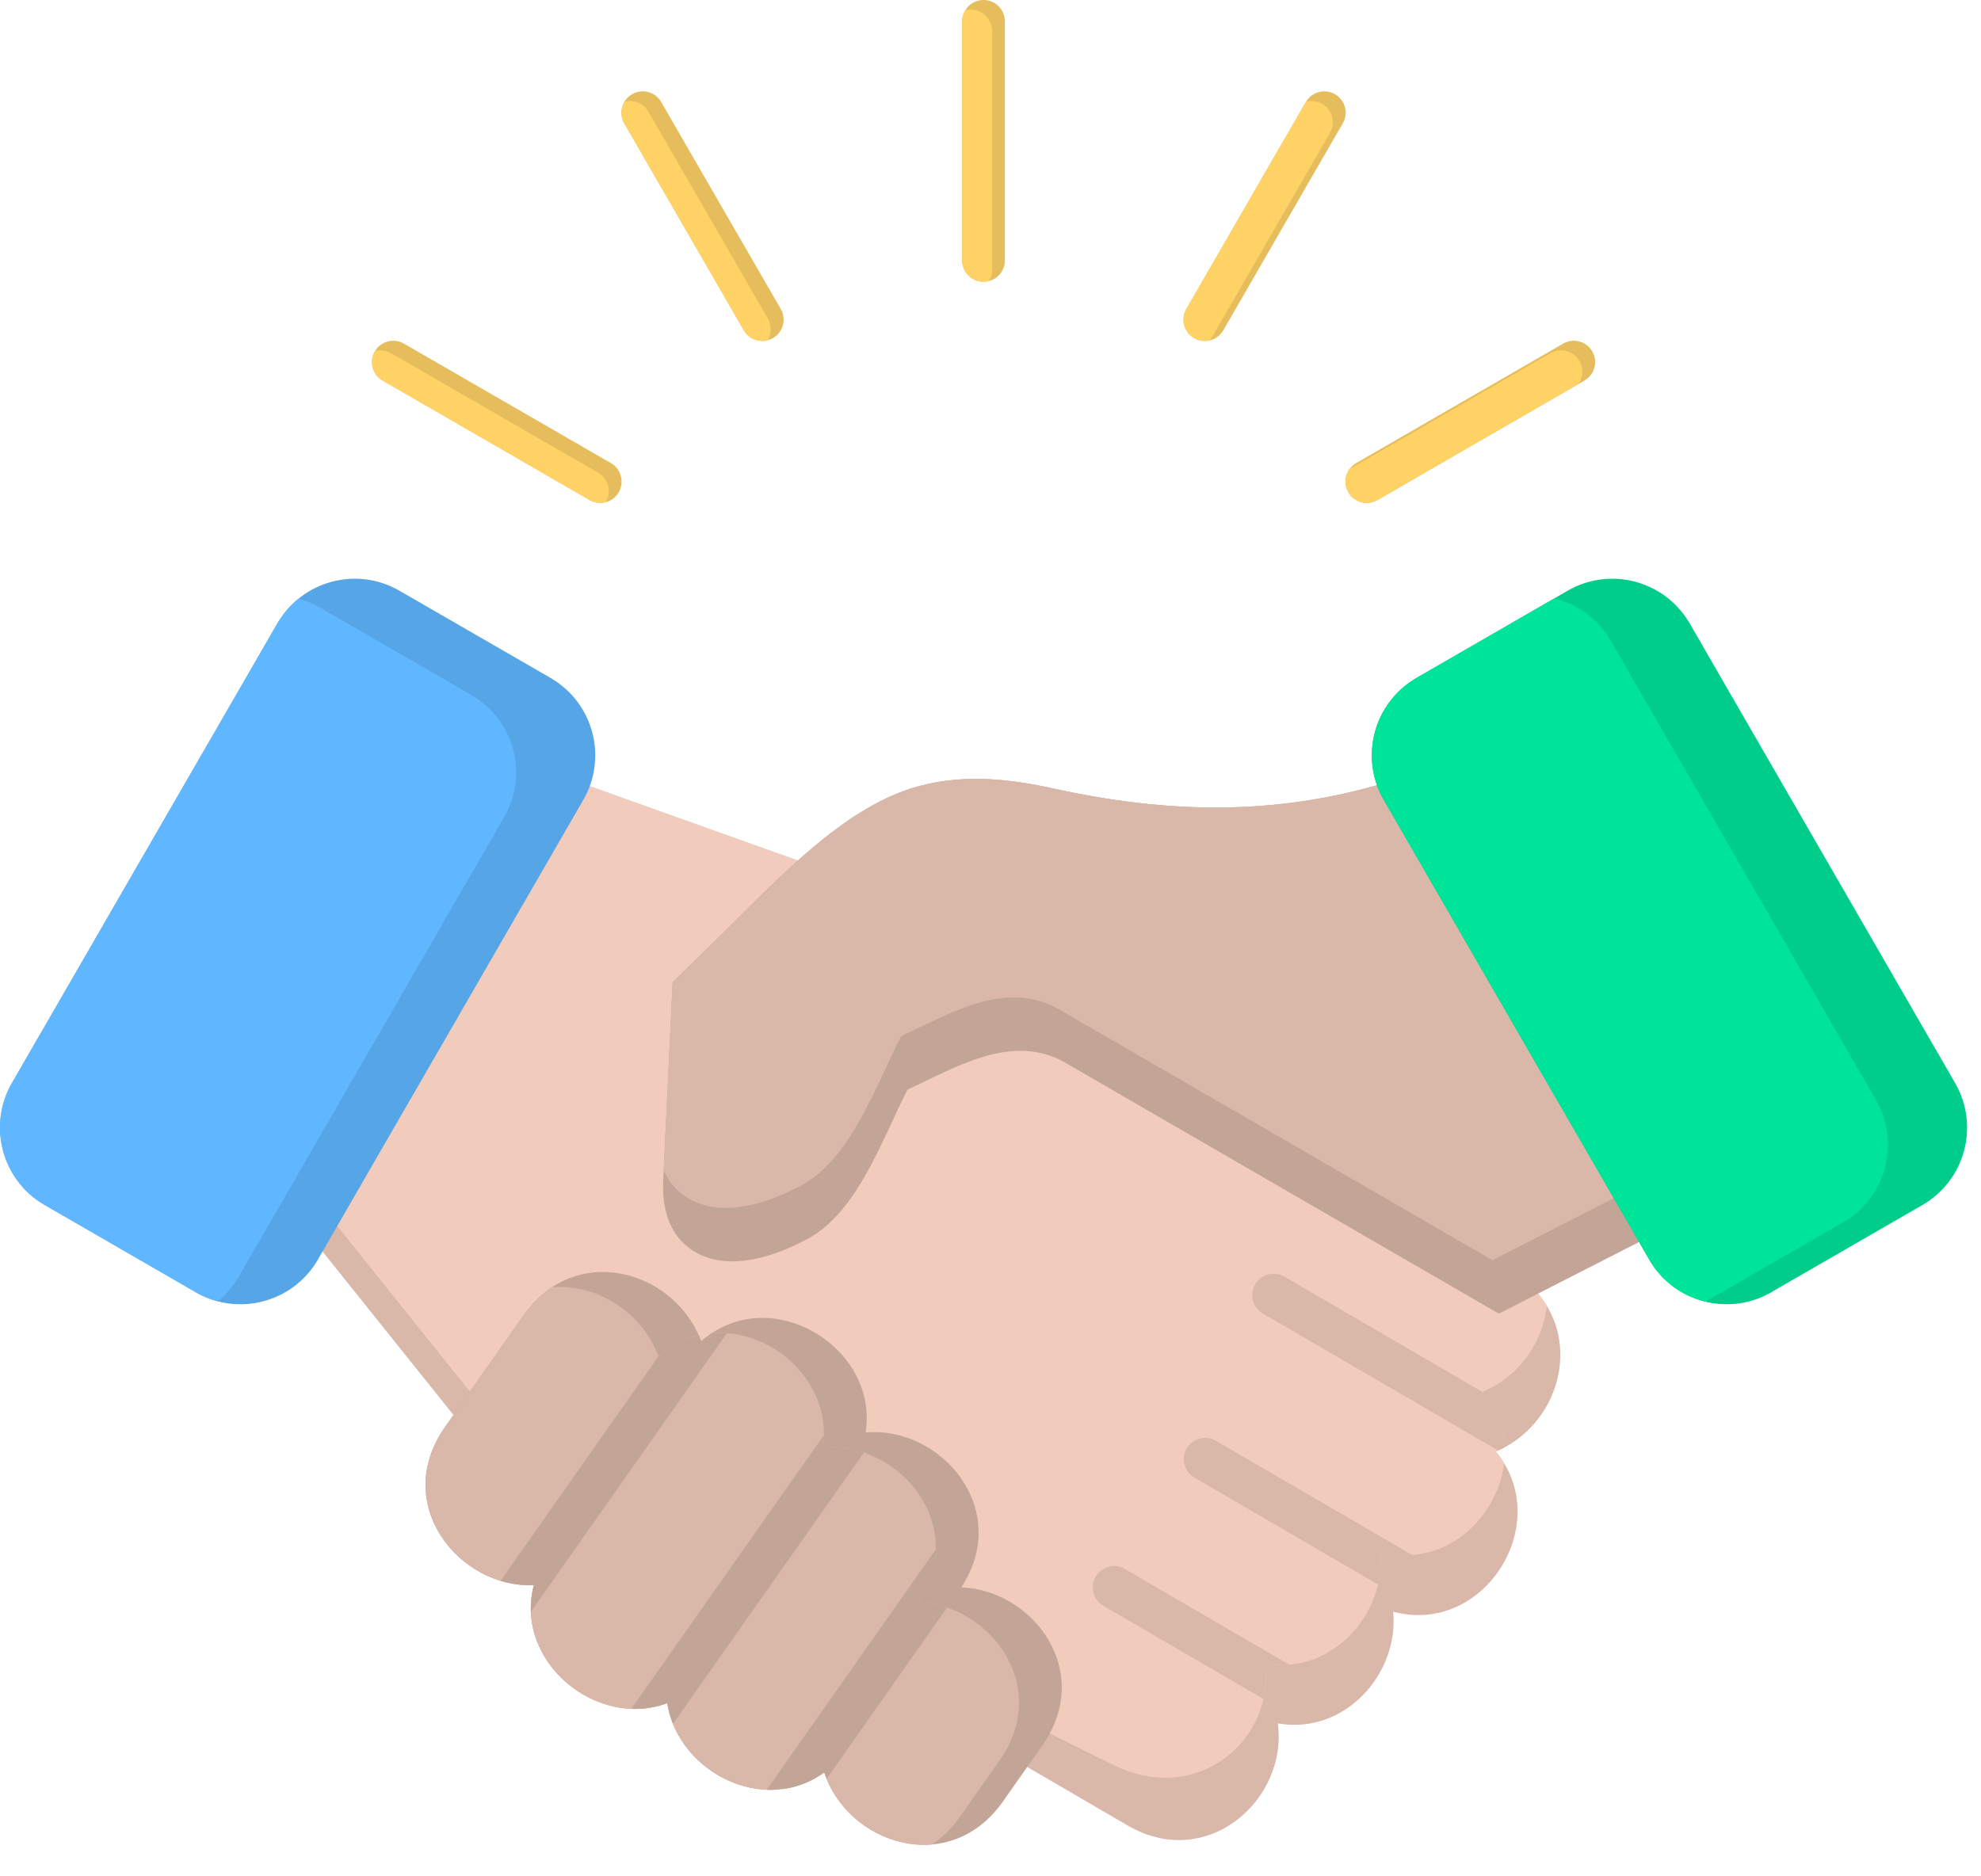 <svg width="38" height="36" viewBox="0 0 38 36" fill="none" xmlns="http://www.w3.org/2000/svg">
<path fill-rule="evenodd" clip-rule="evenodd" d="M18.456 0.41C18.456 0.184 18.64 0 18.866 0C19.093 0 19.276 0.184 19.276 0.41V4.995C19.276 5.222 19.093 5.405 18.866 5.405C18.64 5.405 18.456 5.222 18.456 4.995V0.41ZM29.984 6.593C30.179 6.48 30.43 6.546 30.543 6.742C30.656 6.938 30.589 7.188 30.394 7.301L26.423 9.594C26.227 9.707 25.977 9.64 25.864 9.445C25.751 9.249 25.817 8.999 26.013 8.886L29.984 6.593ZM25.049 1.957L22.757 5.928C22.643 6.123 22.71 6.373 22.906 6.487C23.101 6.6 23.352 6.533 23.465 6.338L25.757 2.367C25.871 2.171 25.804 1.921 25.608 1.808C25.413 1.694 25.163 1.761 25.049 1.957ZM7.339 7.301C7.143 7.188 7.077 6.938 7.19 6.742C7.303 6.546 7.554 6.48 7.749 6.593L11.72 8.886C11.915 8.999 11.982 9.249 11.869 9.445C11.756 9.64 11.505 9.707 11.31 9.594L7.339 7.301ZM11.975 2.367L14.268 6.338C14.381 6.533 14.632 6.6 14.827 6.487C15.023 6.373 15.089 6.123 14.976 5.927L12.683 1.957C12.57 1.761 12.32 1.694 12.124 1.808C11.929 1.921 11.862 2.171 11.975 2.367Z" fill="#E6BD5C"/>
<path fill-rule="evenodd" clip-rule="evenodd" d="M18.456 0.41C18.456 0.333 18.478 0.26 18.515 0.198C18.549 0.189 18.584 0.185 18.62 0.185C18.847 0.185 19.03 0.368 19.03 0.595V5.18C19.03 5.257 19.009 5.33 18.971 5.392C18.938 5.401 18.903 5.405 18.866 5.405C18.64 5.405 18.456 5.222 18.456 4.995V0.41ZM29.738 6.778C29.933 6.664 30.184 6.731 30.297 6.927C30.38 7.07 30.366 7.243 30.276 7.369L26.423 9.594C26.227 9.707 25.977 9.64 25.864 9.445C25.781 9.301 25.795 9.129 25.885 9.002L29.738 6.778ZM25.053 1.951C25.154 1.924 25.265 1.936 25.362 1.992C25.558 2.106 25.625 2.356 25.511 2.551L23.219 6.522L23.215 6.528C23.114 6.555 23.003 6.543 22.906 6.487C22.71 6.373 22.643 6.123 22.757 5.928L25.049 1.957L25.053 1.951ZM7.193 6.736C7.294 6.709 7.406 6.721 7.503 6.778L11.474 9.07C11.669 9.183 11.736 9.434 11.623 9.629L11.619 9.635C11.518 9.662 11.407 9.65 11.31 9.594L7.339 7.301C7.143 7.188 7.077 6.938 7.19 6.742L7.193 6.736ZM11.979 1.951C12.153 1.905 12.343 1.978 12.437 2.141L14.73 6.112C14.807 6.246 14.801 6.405 14.726 6.528C14.553 6.574 14.362 6.501 14.268 6.338L11.975 2.367C11.898 2.233 11.905 2.074 11.979 1.951Z" fill="#FFD266"/>
<path fill-rule="evenodd" clip-rule="evenodd" d="M29.126 27.599C28.988 27.705 28.842 27.787 28.691 27.848C29.829 29.216 28.476 31.391 26.723 30.923C26.842 32.103 25.801 33.291 24.511 33.066C24.711 34.516 23.163 35.916 21.632 35.025L19.075 33.535L19.429 32.844C19.829 32.061 19.121 31.302 18.406 31.274L16.953 31.217L17.754 30.003C18.353 29.094 17.447 28.231 16.679 28.302L15.627 28.4L15.794 27.356C15.934 26.481 14.735 25.694 13.995 26.349L13.091 27.15L12.679 26.015C12.423 25.307 11.344 24.813 10.715 25.707L9.233 27.815L5.637 23.325L10.551 14.813L16.158 16.817L13.709 19.209L13.543 22.704C13.526 23.073 13.599 23.358 14.003 23.377C14.36 23.394 14.799 23.21 15.106 23.045C15.773 22.685 16.293 21.281 16.676 20.533L16.804 20.283L17.292 20.053C18.436 19.511 19.639 18.979 20.852 19.681L28.969 24.38C30.255 25.124 30.177 26.742 29.175 27.562L29.126 27.599Z" fill="#D9B7A9"/>
<path fill-rule="evenodd" clip-rule="evenodd" d="M28.862 27.769C28.806 27.799 28.749 27.825 28.691 27.848C28.751 27.921 28.804 27.996 28.851 28.072C28.724 29.145 27.698 30.1 26.477 29.774C26.596 30.955 25.555 32.143 24.265 31.918C24.465 33.367 22.98 34.65 21.386 33.876C20.694 33.54 20.035 33.21 19.407 32.886L19.429 32.844C19.83 32.061 19.121 31.302 18.407 31.274L16.953 31.217L17.754 30.003C18.353 29.094 17.447 28.231 16.679 28.302L15.627 28.4L15.794 27.356C15.934 26.481 14.735 25.694 13.995 26.35L13.091 27.15L12.68 26.015C12.423 25.307 11.344 24.813 10.715 25.707L9.715 27.129C9.466 26.97 9.223 26.815 8.986 26.667L5.919 22.836L10.551 14.813L15.697 16.652C17.217 17.431 17.736 17.878 20.852 19.681L28.969 24.38C29.282 24.561 29.515 24.795 29.673 25.056C29.616 25.568 29.357 26.064 28.929 26.413L28.88 26.451C28.742 26.556 28.596 26.639 28.445 26.7C28.716 27.026 28.846 27.398 28.862 27.769Z" fill="#F1CBBC"/>
<path fill-rule="evenodd" clip-rule="evenodd" d="M28.862 27.769C28.821 27.791 28.779 27.811 28.737 27.829L24.226 25.202C24.031 25.089 23.964 24.839 24.077 24.643C24.191 24.448 24.441 24.381 24.636 24.494L28.463 26.722C28.722 27.043 28.846 27.406 28.862 27.769ZM27.088 29.834L23.323 27.643C23.128 27.529 22.877 27.596 22.764 27.791C22.651 27.987 22.718 28.237 22.913 28.351L26.434 30.401C26.482 30.197 26.498 29.986 26.476 29.774C26.687 29.831 26.892 29.849 27.088 29.834ZM24.731 31.939C24.581 31.952 24.425 31.946 24.265 31.918C24.297 32.152 24.286 32.381 24.237 32.598L21.166 30.81C20.97 30.697 20.903 30.447 21.017 30.251C21.13 30.055 21.38 29.989 21.576 30.102L24.731 31.939Z" fill="#D9B7A9"/>
<path fill-rule="evenodd" clip-rule="evenodd" d="M17.406 20.909C16.927 21.852 16.445 23.256 15.497 23.767C14.884 24.098 14.01 24.402 13.349 24.03C12.851 23.75 12.696 23.207 12.721 22.665L12.903 18.845L13.965 17.806C14.943 16.842 16.151 15.543 17.488 15.124C18.387 14.842 19.298 14.928 20.203 15.128C22.371 15.605 24.428 15.661 26.572 15.019L27.193 14.832L32.172 23.457L28.751 25.204L20.44 20.393C19.432 19.809 18.364 20.46 17.406 20.909Z" fill="#C3A598"/>
<path fill-rule="evenodd" clip-rule="evenodd" d="M12.731 22.457L12.903 18.845L13.965 17.806C14.943 16.842 16.151 15.543 17.488 15.124C18.388 14.842 19.298 14.928 20.203 15.128C22.371 15.605 24.428 15.661 26.572 15.019L27.193 14.832L31.687 22.616L28.628 24.178L20.317 19.368C19.309 18.784 18.241 19.434 17.283 19.883C16.804 20.827 16.322 22.23 15.374 22.742C14.761 23.073 13.887 23.376 13.226 23.005C12.99 22.872 12.831 22.68 12.731 22.457Z" fill="#D9B7A9"/>
<path fill-rule="evenodd" clip-rule="evenodd" d="M13.254 25.342C13.334 25.465 13.4 25.597 13.451 25.735C14.763 24.573 16.866 25.846 16.604 27.485C18.048 27.352 19.424 28.961 18.439 30.455C19.823 30.509 20.992 32.071 19.993 33.491L19.238 34.565C18.208 36.029 16.255 35.376 15.811 34.005C14.658 34.844 13.005 34.001 12.799 32.677C11.448 33.184 9.854 31.879 10.241 30.413C8.807 30.474 7.497 28.856 8.537 27.378L10.044 25.235C10.944 23.955 12.568 24.285 13.254 25.342Z" fill="#C3A598"/>
<path fill-rule="evenodd" clip-rule="evenodd" d="M13.404 25.618C13.421 25.657 13.436 25.696 13.451 25.735C13.516 25.677 13.584 25.625 13.653 25.579C13.851 25.563 14.05 25.579 14.243 25.625C15.193 25.848 15.944 26.769 15.783 27.773C17.228 27.639 18.603 29.248 17.618 30.742C19.002 30.796 20.171 32.358 19.173 33.778L18.417 34.852C18.256 35.082 18.073 35.259 17.878 35.389C17.679 35.406 17.48 35.389 17.287 35.344C16.611 35.185 16.026 34.67 15.811 34.005C15.558 34.189 15.282 34.292 15.002 34.327C14.998 34.315 14.994 34.304 14.991 34.292C14.971 34.307 14.951 34.321 14.931 34.334C14.733 34.35 14.534 34.334 14.341 34.288C13.574 34.108 12.922 33.466 12.799 32.677C11.448 33.184 9.854 31.879 10.241 30.413C8.807 30.474 7.497 28.856 8.537 27.378L10.044 25.235C10.206 25.005 10.389 24.828 10.584 24.698C10.782 24.681 10.981 24.698 11.174 24.743C11.83 24.897 12.4 25.386 12.63 26.022C12.869 25.811 13.132 25.681 13.404 25.618Z" fill="#D9B7A9"/>
<path fill-rule="evenodd" clip-rule="evenodd" d="M13.404 25.618C13.421 25.657 13.436 25.696 13.451 25.735C13.516 25.677 13.584 25.625 13.653 25.579C13.75 25.571 13.847 25.571 13.944 25.578L10.184 30.924C10.178 30.758 10.196 30.587 10.241 30.413C10.067 30.421 9.893 30.403 9.724 30.363C9.683 30.354 9.641 30.342 9.601 30.33L12.63 26.023C12.869 25.812 13.133 25.681 13.404 25.618ZM15.805 27.534L12.111 32.785C12.342 32.794 12.575 32.761 12.8 32.677C12.821 32.814 12.858 32.946 12.91 33.073L16.571 27.869C16.511 27.849 16.451 27.831 16.39 27.817C16.192 27.77 15.987 27.754 15.783 27.773C15.796 27.692 15.803 27.613 15.805 27.534ZM17.952 29.726C17.945 30.055 17.844 30.4 17.619 30.742C17.742 30.747 17.865 30.764 17.986 30.792C18.047 30.807 18.107 30.824 18.167 30.844L15.856 34.129C15.84 34.088 15.825 34.047 15.811 34.005C15.558 34.189 15.282 34.292 15.002 34.327C14.998 34.315 14.995 34.304 14.991 34.293C14.971 34.307 14.951 34.321 14.931 34.334C14.857 34.34 14.782 34.342 14.707 34.339L17.952 29.726Z" fill="#C3A598"/>
<path fill-rule="evenodd" clip-rule="evenodd" d="M27.17 13.008L30.072 11.333C30.48 11.097 30.948 11.049 31.371 11.162C31.785 11.273 32.158 11.539 32.395 11.934C32.401 11.942 32.406 11.95 32.411 11.959L37.504 20.78C37.74 21.189 37.788 21.657 37.674 22.08C37.561 22.503 37.286 22.883 36.876 23.12L34.008 24.775C33.989 24.79 33.968 24.802 33.945 24.812C33.544 25.033 33.089 25.076 32.677 24.965C32.263 24.855 31.89 24.59 31.653 24.197C31.641 24.18 31.631 24.162 31.622 24.143L26.544 15.348C26.307 14.939 26.26 14.472 26.373 14.048C26.484 13.635 26.75 13.261 27.144 13.024C27.153 13.018 27.161 13.013 27.17 13.008Z" fill="#00CD8A"/>
<path fill-rule="evenodd" clip-rule="evenodd" d="M27.17 13.008L29.815 11.481C29.828 11.484 29.841 11.487 29.853 11.491C30.267 11.601 30.64 11.867 30.878 12.262C30.883 12.27 30.888 12.278 30.893 12.287L35.986 21.108C36.222 21.517 36.27 21.985 36.157 22.408C36.043 22.831 35.768 23.211 35.359 23.448L32.714 24.975C32.701 24.972 32.689 24.969 32.677 24.965C32.263 24.855 31.89 24.59 31.653 24.197C31.641 24.18 31.631 24.162 31.622 24.143L26.544 15.348C26.307 14.939 26.26 14.471 26.373 14.048C26.484 13.635 26.75 13.261 27.144 13.024C27.153 13.018 27.161 13.013 27.17 13.008Z" fill="#00E499"/>
<path fill-rule="evenodd" clip-rule="evenodd" d="M7.661 11.333L10.563 13.008C10.572 13.013 10.58 13.018 10.588 13.024C10.983 13.261 11.249 13.635 11.36 14.048C11.473 14.471 11.425 14.939 11.189 15.347L6.111 24.143C6.102 24.162 6.092 24.18 6.08 24.197C5.843 24.59 5.47 24.855 5.056 24.965C4.643 25.076 4.189 25.033 3.787 24.812C3.765 24.802 3.744 24.789 3.724 24.775L0.857 23.119C0.447 22.883 0.172 22.502 0.059 22.079C-0.055 21.656 -0.007 21.189 0.229 20.78L5.322 11.959C5.327 11.95 5.332 11.942 5.338 11.934C5.575 11.539 5.949 11.273 6.362 11.162C6.785 11.049 7.253 11.097 7.661 11.333Z" fill="#56A5E6"/>
<path fill-rule="evenodd" clip-rule="evenodd" d="M4.177 24.968C4.044 24.933 3.913 24.881 3.788 24.812C3.765 24.802 3.744 24.789 3.725 24.775L0.857 23.119C0.447 22.883 0.172 22.502 0.059 22.079C-0.055 21.656 -0.007 21.189 0.229 20.78L5.322 11.959C5.327 11.95 5.332 11.942 5.338 11.934C5.443 11.759 5.574 11.61 5.724 11.488C5.868 11.526 6.009 11.583 6.144 11.661L9.046 13.336C9.055 13.341 9.063 13.347 9.071 13.352C9.466 13.589 9.731 13.963 9.842 14.376C9.956 14.8 9.908 15.267 9.672 15.675L4.594 24.471C4.585 24.49 4.574 24.508 4.562 24.525C4.458 24.698 4.327 24.847 4.177 24.968Z" fill="#60B7FF"/>
</svg>
